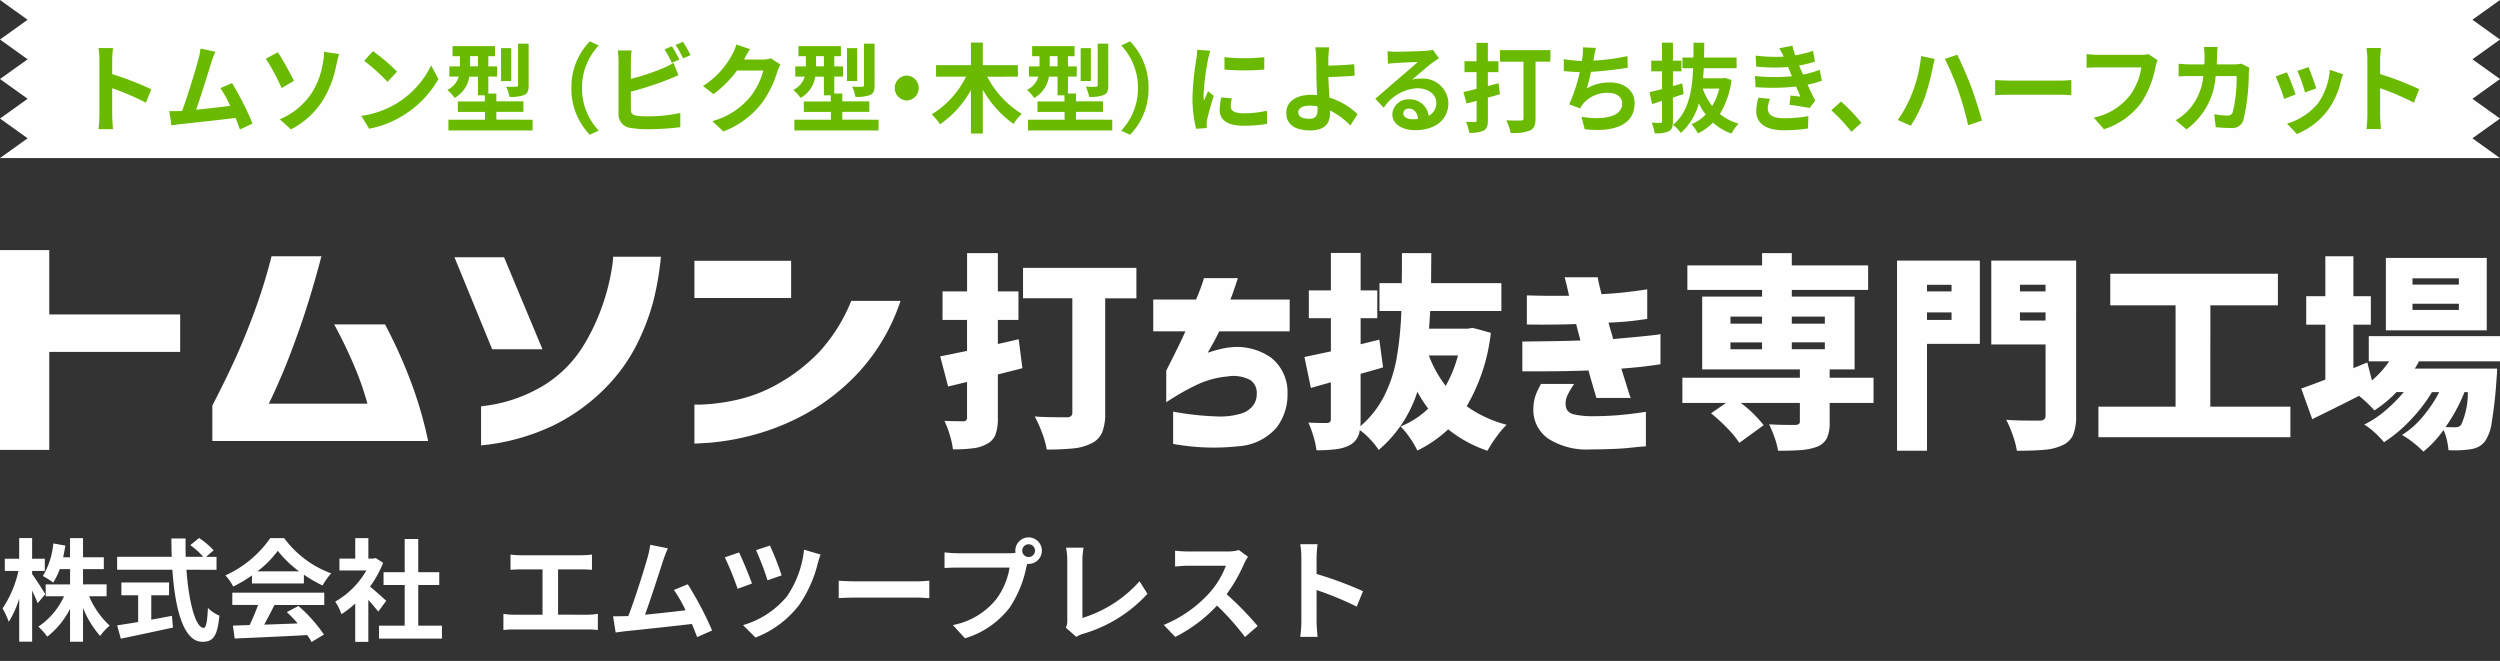 <svg xmlns="http://www.w3.org/2000/svg" xmlns:xlink="http://www.w3.org/1999/xlink" width="174" height="46" viewBox="0 0 174 46">
  <rect x="0" y="0" width="174" height="46" fill="#333333" stroke="none"/>
  <defs>
    <clipPath id="clip-path">
      <rect id="長方形_17495" data-name="長方形 17495" width="174" height="46" transform="translate(0 18)" fill="#fff" stroke="#707070" stroke-width="1"/>
    </clipPath>
    <clipPath id="clip-path-2">
      <rect id="長方形_17494" data-name="長方形 17494" width="174" height="15" transform="translate(0 -0.394)" fill="#fffefe"/>
    </clipPath>
  </defs>
  <g id="マスクグループ_91093" data-name="マスクグループ 91093" transform="translate(0 -18)" clip-path="url(#clip-path)">
    <g id="グループ_92492" data-name="グループ 92492" transform="translate(0 18)">
      <g id="グループ_92488" data-name="グループ 92488">
        <path id="前面オブジェクトで型抜き_25" data-name="前面オブジェクトで型抜き 25" d="M174,11H0L1.921,9.625,0,8.251,1.921,6.875,0,5.5,1.921,4.127,0,2.75,1.921,1.376,0,0H174V11h0V8.251l-1.921,1.374L173.994,11Zm0-11h0l-1.921,1.374L174,2.752l-1.92,1.375L174,5.5l-1.92,1.377L174,8.251V0Z" fill="#fffefe"/>
        <path id="パス_65610" data-name="パス 65610" d="M-168.909-8.71a20.731,20.731,0,0,0-2.719-1.049v-1a7.652,7.652,0,0,1,.059-.819h-1.015a4.905,4.905,0,0,1,.065.819v3.885a7.526,7.526,0,0,1-.065.941h1.015c-.026-.271-.059-.745-.059-.941V-8.784a18.388,18.388,0,0,1,2.349,1.009Zm7.052,2.389a21.127,21.127,0,0,0-1.425-2.816l-.813.345a8.268,8.268,0,0,1,.683,1.239c-.657.081-1.581.19-2.375.271.325-.907.852-2.626,1.06-3.29a7.886,7.886,0,0,1,.28-.751l-1.034-.217a5.2,5.2,0,0,1-.156.778c-.189.7-.748,2.559-1.126,3.561l-.176.007c-.215.007-.494.007-.716.007l.15.988c.208-.027.449-.061.612-.081.82-.088,2.791-.3,3.852-.433.117.291.221.569.306.8Zm1.893-.3.774.7A5.587,5.587,0,0,0-156.932-8a7.285,7.285,0,0,0,.9-2.376c.046-.2.117-.528.2-.785l-1.054-.156a3.932,3.932,0,0,1-.085.819,5.412,5.412,0,0,1-.768,2.044A4.971,4.971,0,0,1-159.963-6.618Zm-.969-4.217a15.483,15.483,0,0,1,1.1,2.044l.859-.508c-.241-.474-.8-1.509-1.126-1.983Zm7.456-.528-.612.677a13.7,13.7,0,0,1,1.626,1.462l.664-.711A13.789,13.789,0,0,0-153.477-11.363Zm-.813,4.508.547.894a6.883,6.883,0,0,0,2.414-.954,7.068,7.068,0,0,0,2.407-2.5l-.507-.954A6.328,6.328,0,0,1-151.8-7.742,6.535,6.535,0,0,1-154.29-6.855Zm11.646-5.023h-.735V-9c0,.088-.033.108-.124.115s-.41.007-.7-.007a3.111,3.111,0,0,1,.228.711,2.583,2.583,0,0,0,1.021-.129c.247-.115.312-.3.312-.677Zm-1.21.311h-.709v2.288h.709Zm-2.863,1.266v-.711h.546v.711Zm1.828,3.709v-.542h1.88v-.731h-1.88v-.542h-.56V-9.59h.612V-10.3h-.612v-.711h.462v-.7h-2.954v.7h.514v.711h-.735v.711h.657a1.479,1.479,0,0,1-.794.921,3.411,3.411,0,0,1,.507.562,2.065,2.065,0,0,0,1.021-1.482h.6v1.3h.481v.426h-1.88v.731h1.887v.542h-2.544v.745h5.862v-.745Zm6.506,1.049.618-.284a4.292,4.292,0,0,1-1.165-2.965,4.292,4.292,0,0,1,1.165-2.965l-.618-.284a4.55,4.55,0,0,0-1.282,3.249A4.55,4.55,0,0,0-138.383-5.542Zm6.233-5.232c-.124-.25-.358-.677-.52-.927l-.514.223a7.584,7.584,0,0,1,.507.934Zm-3.377,2.234a21.824,21.824,0,0,0,2.55-.826c.215-.081.507-.21.761-.318l-.351-.86a4.142,4.142,0,0,1-.709.366,15.955,15.955,0,0,1-2.251.751v-1.279a5.367,5.367,0,0,1,.052-.7h-.963a5.921,5.921,0,0,1,.052.7v3.689a.953.953,0,0,0,.891,1.009,6.869,6.869,0,0,0,1.093.081,17.779,17.779,0,0,0,2.316-.142v-.988a10.609,10.609,0,0,1-2.264.237,5.851,5.851,0,0,1-.755-.041c-.293-.061-.423-.135-.423-.426Zm3.11-3.249a7.246,7.246,0,0,1,.527.934l.514-.23a8.509,8.509,0,0,0-.527-.921Zm6.636.934a2.011,2.011,0,0,1-.566.081h-1.308l.02-.034c.078-.149.241-.454.4-.69l-.95-.325a3.327,3.327,0,0,1-.293.711,5.87,5.87,0,0,1-2.03,2.18l.729.562a7.556,7.556,0,0,0,1.639-1.638h1.828a4.885,4.885,0,0,1-.924,1.848,5.164,5.164,0,0,1-2.622,1.672l.768.718a6.139,6.139,0,0,0,2.628-1.909,7.171,7.171,0,0,0,1.132-2.261,2.765,2.765,0,0,1,.215-.487Zm7.215-1.022h-.735V-9c0,.088-.033.108-.124.115s-.41.007-.7-.007a3.111,3.111,0,0,1,.228.711,2.583,2.583,0,0,0,1.021-.129c.247-.115.312-.3.312-.677Zm-1.21.311h-.709v2.288h.709Zm-2.863,1.266v-.711h.547v.711Zm1.828,3.709v-.542h1.88v-.731h-1.88v-.542h-.56V-9.59h.612V-10.3h-.612v-.711h.462v-.7h-2.954v.7h.514v.711h-.735v.711h.657a1.479,1.479,0,0,1-.794.921,3.411,3.411,0,0,1,.507.562,2.065,2.065,0,0,0,1.021-1.482h.6v1.3h.481v.426h-1.88v.731h1.887v.542h-2.544v.745h5.862v-.745Zm3.65-2.2a.856.856,0,0,0,.833.866.856.856,0,0,0,.833-.866.856.856,0,0,0-.833-.866A.856.856,0,0,0-117.161-8.791Zm8.568-.792v-.8h-2.44v-1.57h-.826v1.57h-2.427v.8h2.088a6.407,6.407,0,0,1-2.388,2.626,4.115,4.115,0,0,1,.579.69,7.044,7.044,0,0,0,2.147-2.383V-5.63h.826V-8.683a7.4,7.4,0,0,0,2.14,2.389,3.13,3.13,0,0,1,.579-.7,6.6,6.6,0,0,1-2.407-2.586Zm6.291-2.295h-.735V-9c0,.088-.033.108-.124.115s-.41.007-.7-.007a3.111,3.111,0,0,1,.228.711,2.583,2.583,0,0,0,1.021-.129c.247-.115.312-.3.312-.677Zm-1.21.311h-.709v2.288h.709Zm-2.863,1.266v-.711h.546v.711Zm1.828,3.709v-.542h1.88v-.731h-1.88v-.542h-.56V-9.59h.612V-10.3h-.612v-.711h.462v-.7H-107.6v.7h.514v.711h-.735v.711h.657a1.479,1.479,0,0,1-.794.921,3.411,3.411,0,0,1,.507.562,2.065,2.065,0,0,0,1.021-1.482h.6v1.3h.481v.426h-1.88v.731h1.887v.542h-2.544v.745h5.862v-.745Zm3.767-5.449-.618.284a4.292,4.292,0,0,1,1.165,2.965A4.292,4.292,0,0,1-101.4-5.826l.618.284A4.55,4.55,0,0,0-99.5-8.791,4.55,4.55,0,0,0-100.779-12.04Zm6.565,1.1.006.866a17.141,17.141,0,0,0,2.765,0v-.866A12.638,12.638,0,0,1-94.214-10.943Zm-.221,2.8a4.288,4.288,0,0,0-.111.873c0,.684.527,1.1,1.639,1.1a8.616,8.616,0,0,0,1.666-.135l-.02-.907a7.148,7.148,0,0,1-1.613.176c-.651,0-.9-.176-.9-.474a2.289,2.289,0,0,1,.078-.562Zm-1.672-3.317a5.2,5.2,0,0,1-.065.657,19.313,19.313,0,0,0-.267,2.653,8.885,8.885,0,0,0,.254,2.193l.742-.054c-.007-.095-.007-.2-.013-.278a2.046,2.046,0,0,1,.039-.311,16.664,16.664,0,0,1,.462-1.645l-.4-.325c-.091.217-.2.44-.286.677a3.364,3.364,0,0,1-.026-.433,17.207,17.207,0,0,1,.312-2.457,5.815,5.815,0,0,1,.156-.6Zm8.373,4.17c0,.44-.15.636-.566.636-.449,0-.774-.122-.774-.454,0-.284.3-.46.8-.46a3.4,3.4,0,0,1,.533.047C-87.734-7.437-87.734-7.356-87.734-7.295Zm2.785.311a5.05,5.05,0,0,0-1.958-1.151c-.033-.494-.059-1.022-.072-1.428.52-.014,1.288-.041,1.828-.095l-.033-.8c-.533.061-1.288.088-1.8.1v-.487c.013-.264.033-.589.059-.785h-.969a4.419,4.419,0,0,1,.065.785c.007.284.013.684.013,1.09,0,.352.026.927.046,1.449a3.555,3.555,0,0,0-.384-.02c-1.184,0-1.757.555-1.757,1.252,0,.914.755,1.225,1.672,1.225,1.08,0,1.373-.569,1.373-1.158,0-.068,0-.142-.007-.23a4.984,4.984,0,0,1,1.425,1.049Zm3.832.359c-.377,0-.651-.169-.651-.42a.355.355,0,0,1,.4-.318c.351,0,.592.284.631.718A3.266,3.266,0,0,1-81.118-6.625Zm1.418-4.833a2.994,2.994,0,0,1-.494.068c-.364.034-1.744.068-2.082.068a5.66,5.66,0,0,1-.586-.034l.026.873a4.092,4.092,0,0,1,.527-.054c.338-.027,1.223-.068,1.555-.074-.319.291-.989.853-1.347,1.164-.384.325-1.158,1.009-1.613,1.394l.586.63a2.99,2.99,0,0,1,2.323-1.361c.748,0,1.334.406,1.334,1.009A.983.983,0,0,1-80-6.862a1.312,1.312,0,0,0-1.373-1.144A1.1,1.1,0,0,0-82.53-6.963c0,.67.677,1.1,1.574,1.1,1.555,0,2.329-.839,2.329-1.9a1.772,1.772,0,0,0-1.926-1.685,2.087,2.087,0,0,0-.605.074c.4-.338,1.08-.934,1.425-1.185q.215-.152.449-.3Zm4.561,2.322-.742.2v-.968h.735v-.758h-.735v-1.279h-.787v1.279h-.839v.758h.839v1.164c-.332.088-.651.162-.911.217l.215.8.7-.183v1.34c0,.1-.033.135-.124.135s-.358,0-.618-.014a2.879,2.879,0,0,1,.228.758,2.065,2.065,0,0,0,1-.149c.221-.122.3-.325.3-.724v-1.57c.28-.074.56-.156.839-.237Zm3.617-2.3h-3.52v.806H-73.4V-6.7c0,.129-.052.169-.182.169s-.618.007-1.021-.02a3.138,3.138,0,0,1,.306.88,3.193,3.193,0,0,0,1.334-.162c.3-.142.4-.379.4-.853v-3.946h1.034Zm5.361.413a14.93,14.93,0,0,1-2.381.318l.039-.2c.046-.223.078-.447.15-.684l-.911-.041a4.263,4.263,0,0,1-.033.677c-.007.081-.026.169-.039.271a8.768,8.768,0,0,1-1.262-.129v.833c.325.034.7.061,1.113.068a11.136,11.136,0,0,1-.735,2.247l.761.284a1.978,1.978,0,0,1,.182-.291,2.173,2.173,0,0,1,1.783-.792c.625,0,.963.338.963.738,0,.988-1.425,1.164-2.837.927l.228.866c2.082.23,3.474-.311,3.474-1.821,0-.853-.69-1.435-1.731-1.435a3.037,3.037,0,0,0-1.6.42c.1-.325.208-.751.293-1.158.865-.047,1.887-.176,2.557-.284ZM-63-8.134l.748-.244-.1-.738L-63-8.933V-9.955h.592V-10.7H-63v-1.252h-.761V-10.7h-.748v.745h.748v1.232c-.325.088-.625.162-.872.217l.182.826.69-.217V-6.5c0,.095-.033.122-.117.129s-.351,0-.6-.014a3.6,3.6,0,0,1,.208.738,2.12,2.12,0,0,0,.989-.142c.215-.122.28-.318.28-.718Zm3.227-.623a4.455,4.455,0,0,1-.494,1.212,4.145,4.145,0,0,1-.657-1.212Zm.384-.745-.13.027H-60.9c.02-.23.033-.46.046-.7h2.284v-.745h-2.264c.007-.338.013-.684.013-1.029h-.748c0,.345,0,.69-.007,1.029h-.761v.745h.742c-.065,1.6-.319,3.046-1.405,3.946a2.2,2.2,0,0,1,.547.562A4.173,4.173,0,0,0-61.2-7.735a4.882,4.882,0,0,0,.481.785,2.912,2.912,0,0,1-.989.67,2.925,2.925,0,0,1,.442.643,3.838,3.838,0,0,0,1.054-.751,3.865,3.865,0,0,0,1.288.765,3.053,3.053,0,0,1,.494-.69,3.653,3.653,0,0,1-1.3-.677,5.963,5.963,0,0,0,.807-2.369Zm2.342,1.381a3.607,3.607,0,0,0-.156.914c0,.927.742,1.354,1.945,1.354A10.976,10.976,0,0,0-53.6-5.982l.026-.86a9.019,9.019,0,0,1-1.7.149c-.839,0-1.126-.284-1.126-.7a2.051,2.051,0,0,1,.156-.65Zm4.255-1.943a6.689,6.689,0,0,1-1.152.332l-.15-.338-.124-.291a8.994,8.994,0,0,0,1.106-.271l-.137-.751a7.555,7.555,0,0,1-1.236.311,5.9,5.9,0,0,1-.2-.67l-.917.183a6.1,6.1,0,0,1,.312.575v.007a11.662,11.662,0,0,1-1.952-.074l.039.765a12.28,12.28,0,0,0,2.219.027l.156.379.111.264a12.571,12.571,0,0,1-2.57-.014l.033.772a15.56,15.56,0,0,0,2.83-.041l.293.7c-.176-.02-.429-.041-.683-.074l-.072.643c.429.054,1.047.156,1.405.223l.384-.508c-.189-.366-.371-.758-.533-1.117a7.264,7.264,0,0,0,1-.271Zm2.908,3.689A12.457,12.457,0,0,0-51.3-7.857l-.677.609a12.489,12.489,0,0,1,1.4,1.5Zm3.539-2.078a8.484,8.484,0,0,1-1.008,1.882l.911.4a9.778,9.778,0,0,0,.956-1.936,15.954,15.954,0,0,0,.553-2.037c.026-.149.1-.481.156-.67l-.95-.21A9.941,9.941,0,0,1-46.343-8.452Zm3.214-.142a21.987,21.987,0,0,1,.677,2.389l.963-.325c-.182-.67-.527-1.746-.755-2.362-.247-.65-.7-1.692-.963-2.22l-.865.291A19.885,19.885,0,0,1-43.129-8.595Zm2.557.3c.241-.02.677-.034,1.047-.034h3.494c.273,0,.605.027.761.034V-9.353c-.169.014-.462.041-.761.041h-3.494c-.338,0-.813-.02-1.047-.041Zm10.663-2.863a2.1,2.1,0,0,1-.514.054h-3.006c-.215,0-.586-.034-.781-.054v.954c.169-.014.481-.027.774-.027H-30.4a4.381,4.381,0,0,1-.761,1.909,4.27,4.27,0,0,1-2.55,1.584l.709.812a5.209,5.209,0,0,0,2.615-1.868,7.117,7.117,0,0,0,.976-2.464,2.839,2.839,0,0,1,.143-.474Zm6.473.67a3.057,3.057,0,0,1-.494.047h-1.223c.013-.2.02-.4.026-.609.007-.162.02-.447.039-.6h-.956a5.209,5.209,0,0,1,.046.623c0,.2-.007.4-.013.589h-.93c-.247,0-.586-.02-.859-.047V-9.6c.28-.027.638-.027.859-.027h.859a4.051,4.051,0,0,1-1.073,2.41,3.746,3.746,0,0,1-.852.663l.755.636a4.958,4.958,0,0,0,2.023-3.709h1.464a9.62,9.62,0,0,1-.273,2.511.346.346,0,0,1-.371.237,5.183,5.183,0,0,1-.911-.095l.1.907c.319.027.709.054,1.08.054a.8.8,0,0,0,.839-.521,14.465,14.465,0,0,0,.384-3.31,3.039,3.039,0,0,1,.046-.359Zm4.678.237-.774.264a11.574,11.574,0,0,1,.527,1.5l.781-.284C-18.316-9.075-18.635-9.955-18.758-10.246Zm1.483.19A4.675,4.675,0,0,1-18.1-7.735a4.358,4.358,0,0,1-2.16,1.415l.683.724A5.1,5.1,0,0,0-17.4-7.275a5.562,5.562,0,0,0,.885-1.983c.039-.135.078-.278.156-.494Zm-2.993.169-.781.291a14.006,14.006,0,0,1,.592,1.564l.794-.311C-19.793-8.723-20.1-9.542-20.267-9.887Zm9.212,1.178a20.733,20.733,0,0,0-2.719-1.049v-1a7.653,7.653,0,0,1,.059-.819h-1.015a4.908,4.908,0,0,1,.065.819v3.885a7.531,7.531,0,0,1-.065.941h1.015c-.026-.271-.059-.745-.059-.941V-8.784a18.389,18.389,0,0,1,2.349,1.009Z" transform="translate(179.436 14.922)" fill="#69ba00"/>
      </g>
      <path id="パス_65611" data-name="パス 65611" d="M3.339-9.687c-.124-.224-.689-1.114-.913-1.4v-.224h.882v-.851H2.426V-13.6h-.9v1.439H.523v.851h.952A7.708,7.708,0,0,1,.368-8.7,5.6,5.6,0,0,1,.8-7.769a6.751,6.751,0,0,0,.727-1.617v3h.9V-9.942c.155.325.3.658.387.874Zm4.27.139v-.828H5.969v-1.06H7.416v-.828H5.969v-1.331H5.064v1.331h-.48c.062-.263.108-.534.155-.812L3.9-13.223a5.33,5.33,0,0,1-.727,2.267,4.753,4.753,0,0,1,.719.456,4.587,4.587,0,0,0,.456-.936h.719v1.06H3.37v.828H4.646A5.019,5.019,0,0,1,2.859-7.436a4.436,4.436,0,0,1,.619.7A5.721,5.721,0,0,0,5.064-8.674v2.29h.905V-8.743A6.586,6.586,0,0,0,7.16-6.786a3.909,3.909,0,0,1,.665-.719A5.855,5.855,0,0,1,6.394-9.548Zm3.11-.07h1.238v-.89H8.638v.89H9.806v1.864c-.557.093-1.068.17-1.462.232l.255.928c1-.209,2.359-.5,3.628-.774l-.07-.82c-.472.093-.967.186-1.439.271Zm4.541-1.772v-.9h-.727l.526-.456a5.778,5.778,0,0,0-1.013-.859l-.611.5a5.476,5.476,0,0,1,.905.812H13.117c-.015-.418-.015-.851-.008-1.276h-.99c0,.425.008.859.023,1.276h-3.8v.9h3.845c.186,2.723.766,5.013,2.089,5.013.735,0,1.044-.356,1.184-1.818a2.461,2.461,0,0,1-.8-.542c-.039.982-.132,1.392-.294,1.392-.565,0-1.037-1.787-1.2-4.046Zm2.847.108a7.03,7.03,0,0,0,1.416-1.431,7.529,7.529,0,0,0,1.485,1.431Zm-.379.843H21.34v-.611a9.348,9.348,0,0,0,1.3.75,4.768,4.768,0,0,1,.6-.843,7.077,7.077,0,0,1-3.272-2.452H19A7.631,7.631,0,0,1,15.879-11a3.594,3.594,0,0,1,.542.774A8.933,8.933,0,0,0,17.728-11ZM16.358-8.944h1.795a14.856,14.856,0,0,1-.588,1.4L16.4-7.506l.124.9c1.315-.062,3.226-.139,5.044-.24a4.1,4.1,0,0,1,.309.48l.859-.518a10.4,10.4,0,0,0-1.772-1.988l-.812.425a9.22,9.22,0,0,1,.758.789c-.789.031-1.586.062-2.329.085.232-.433.487-.913.712-1.369h3.466V-9.8h-6.4Zm10.714-.286c-.162-.155-.758-.689-1.129-.99a7.509,7.509,0,0,0,.913-1.656l-.518-.333-.162.039h-.348v-1.423h-.913v1.423h-1.1v.828h1.872a5.819,5.819,0,0,1-2.166,2.166,3.687,3.687,0,0,1,.433.874,6.4,6.4,0,0,0,.959-.743v2.669h.913V-9.293c.263.286.526.6.689.812ZM29.3-7.5v-2.831h1.462v-.89H29.3v-2.313h-.944v2.313h-1.47v.89h1.47V-7.5H26.57v.9h4.379v-.9Zm9.732-.766V-11.42h1.632c.224,0,.5.015.727.031v-1.06c-.224.023-.5.046-.727.046H36.457a5.679,5.679,0,0,1-.735-.046v1.06c.193-.015.526-.031.735-.031H37.95v3.156H35.985a4.178,4.178,0,0,1-.758-.062V-7.2a6.465,6.465,0,0,1,.758-.039h5.1A6,6,0,0,1,41.8-7.2V-8.326a4.533,4.533,0,0,1-.719.062Zm10.722,1.1a23.793,23.793,0,0,0-1.694-3.218l-.967.395a9.351,9.351,0,0,1,.812,1.416c-.781.093-1.88.217-2.824.309.387-1.037,1.013-3,1.261-3.76a8.8,8.8,0,0,1,.333-.859l-1.23-.248a5.739,5.739,0,0,1-.186.89c-.224.8-.89,2.924-1.338,4.069l-.209.008c-.255.008-.588.008-.851.008l.178,1.129c.248-.031.534-.07.727-.093.975-.1,3.319-.348,4.58-.5.139.333.263.65.364.913Zm4.023-5.91-.967.317a19.794,19.794,0,0,1,.8,2.1L54.59-11A18.7,18.7,0,0,0,53.778-13.076Zm2.375.286A7.055,7.055,0,0,1,54.961-9.54a6.206,6.206,0,0,1-3.056,2l.866.866a7.005,7.005,0,0,0,3.04-2.267,8.837,8.837,0,0,0,1.3-2.909,5.41,5.41,0,0,1,.193-.6Zm-4.526.193-.99.34a19.294,19.294,0,0,1,.89,2.189l1-.364C52.347-10.956,51.867-12.109,51.627-12.6Zm6.939,3.18c.286-.023.8-.039,1.246-.039h4.154c.325,0,.719.031.905.039v-1.215c-.2.015-.549.046-.905.046H59.812c-.4,0-.967-.023-1.246-.046Zm13.221-2.862a.447.447,0,0,1-.449-.441.449.449,0,0,1,.449-.449.447.447,0,0,1,.441.449A.446.446,0,0,1,71.787-12.279Zm-4.936-.263a8.614,8.614,0,0,1-.921-.062v1.091c.2-.015.565-.031.921-.031h3.605a4.968,4.968,0,0,1-.913,2.182,5.084,5.084,0,0,1-3.033,1.818l.843.921a6.122,6.122,0,0,0,3.11-2.135,7.809,7.809,0,0,0,1.16-2.816l.062-.232a.441.441,0,0,0,.1.008.928.928,0,0,0,.921-.921.929.929,0,0,0-.921-.928.931.931,0,0,0-.928.928.858.858,0,0,0,.015.147,3.425,3.425,0,0,1-.441.031ZM75.1-6.724a2.183,2.183,0,0,1,.464-.209,9.734,9.734,0,0,0,4.487-2.785l-.549-.874a8.781,8.781,0,0,1-3.976,2.553v-4.015a5.48,5.48,0,0,1,.077-.874H74.387a4.78,4.78,0,0,1,.085.874v4.193a1.01,1.01,0,0,1-.1.5Zm11.318-6.042a2.793,2.793,0,0,1-.8.1H82.889a8.643,8.643,0,0,1-.913-.054v1.1c.162-.008.588-.054.913-.054h2.623a5.994,5.994,0,0,1-1.153,1.9,8.765,8.765,0,0,1-3.172,2.22l.8.835A10.19,10.19,0,0,0,84.892-8.9a17.642,17.642,0,0,1,1.949,2.189l.882-.766a21.747,21.747,0,0,0-2.158-2.213,11.373,11.373,0,0,0,1.215-2.127,3.656,3.656,0,0,1,.271-.48ZM95.057-9.9a25.266,25.266,0,0,0-3.234-1.2v-1.137a8.411,8.411,0,0,1,.07-.936H90.687a5.4,5.4,0,0,1,.077.936v4.44a8.276,8.276,0,0,1-.077,1.075h1.207c-.031-.309-.07-.851-.07-1.075V-9.981a22.345,22.345,0,0,1,2.793,1.153Z" transform="translate(-0.19 51.048)" fill="#fffefe"/>
      <g id="グループ_92491" data-name="グループ 92491" transform="translate(0 17.394)">
        <path id="パス_65612" data-name="パス 65612" d="M0,0V13.907H3.428V7.087H12.54V4.48H3.428V0Z" transform="translate(0 0.012)" fill="#fffefe"/>
        <g id="グループ_92490" data-name="グループ 92490" transform="translate(0 0)">
          <g id="グループ_92489" data-name="グループ 92489" clip-path="url(#clip-path-2)">
            <path id="パス_65613" data-name="パス 65613" d="M23.228.558H26.7q-.734,2.788-1.5,4.97t-1.371,3.56q-.6,1.378-.8,1.727H29.9a20.275,20.275,0,0,0-.885-2.548A32.439,32.439,0,0,0,27.587,5.3h3.539a33.715,33.715,0,0,1,1.822,4.049,27.322,27.322,0,0,1,1.176,4.066H19.107V10.947q.885-1.709,1.554-3.17t1.359-3.32a37.878,37.878,0,0,0,1.208-3.9" transform="translate(-4.328 -0.115)" fill="#fffefe"/>
            <path id="パス_65614" data-name="パス 65614" d="M44.345.634l2.675,6.407h-3.5L40.893.634Zm-1.6,13.1V11.007a10.431,10.431,0,0,0,4.412-1.484,8.465,8.465,0,0,0,2.655-2.64,14.357,14.357,0,0,0,1.392-2.929,14.65,14.65,0,0,0,.614-2.373A7.436,7.436,0,0,0,51.94.6h3.323a20.589,20.589,0,0,1-.529,3.1A16,16,0,0,1,53.6,6.675a11.962,11.962,0,0,1-2.222,3.078A13.388,13.388,0,0,1,47.84,12.31a14.944,14.944,0,0,1-5.092,1.419" transform="translate(-9.263 -0.124)" fill="#fffefe"/>
            <path id="パス_65615" data-name="パス 65615" d="M62.484.966h6.732V3.555H62.484ZM73.4,3.754h3.43A13.749,13.749,0,0,1,73.941,8.7a14.827,14.827,0,0,1-3.765,2.946,16.281,16.281,0,0,1-3.7,1.469,17.292,17.292,0,0,1-2.859.506c-.741.05-1.119.069-1.133.059V10.973a8.5,8.5,0,0,0,.884-.025,13.588,13.588,0,0,0,2.212-.34,10.318,10.318,0,0,0,2.837-1.146,12.254,12.254,0,0,0,2.751-2.149A11.737,11.737,0,0,0,73.4,3.754" transform="translate(-14.153 -0.207)" fill="#fffefe"/>
            <path id="パス_65616" data-name="パス 65616" d="M90.324,8.283l-1.709.434v3a3.423,3.423,0,0,1-.159,1.172,1.227,1.227,0,0,1-.579.652,2.57,2.57,0,0,1-.948.311,10.518,10.518,0,0,1-1.44.08,5.628,5.628,0,0,0-.217-.985,6.822,6.822,0,0,0-.377-1c.337.019.773.029,1.3.029a.286.286,0,0,0,.217-.065.311.311,0,0,0,.058-.21V9.238l-1.317.319-.551-2.1,1.868-.377V4.923H84.765V2.94h1.708V.277h2.143V2.94h1.433V4.923H88.616V6.6l1.448-.333Zm7.933-4.864H96.086v7.976a3.5,3.5,0,0,1-.217,1.369,1.494,1.494,0,0,1-.767.76,3.481,3.481,0,0,1-1.216.34,17.387,17.387,0,0,1-1.868.08,6,6,0,0,0-.325-1.157,8.215,8.215,0,0,0-.514-1.144q.651.057,2.215.058a.486.486,0,0,0,.311-.08.335.335,0,0,0,.094-.268V3.418H90.367V1.3h7.89Z" transform="translate(-19.164 -0.051)" fill="#fffefe"/>
            <path id="パス_65617" data-name="パス 65617" d="M106.015,6.228h-2.244V4.013h2.983q.289-.695.419-1.086t.131-.405h2.359l-.253.76q-.123.369-.268.731h4.126V6.228H108.36q-.188.434-.8,1.491.376-.131.774-.231a5.865,5.865,0,0,1,.774-.145,4.133,4.133,0,0,1,2.874.724,3.053,3.053,0,0,1,1.135,2.49,3.749,3.749,0,0,1-.774,2.382,3.839,3.839,0,0,1-2.671,1.289,15.8,15.8,0,0,1-4.516-.166V11.815a19.808,19.808,0,0,0,3.011.333,5.053,5.053,0,0,0,1.759-.21,1.659,1.659,0,0,0,.825-.587,1.356,1.356,0,0,0,.224-.81,1.042,1.042,0,0,0-.456-.927,2.5,2.5,0,0,0-1.586-.246,6.365,6.365,0,0,0-2.034.536,16.658,16.658,0,0,0-2.222,1.26v-2.2q1.057-2.086,1.332-2.737" transform="translate(-23.506 -0.56)" fill="#fffefe"/>
            <path id="パス_65618" data-name="パス 65618" d="M130.35,5.817a12.913,12.913,0,0,1-1.68,5.11,8.382,8.382,0,0,0,2.78,1.289,6.206,6.206,0,0,0-.709.839,8.21,8.21,0,0,0-.623.97,8.84,8.84,0,0,1-2.737-1.491,8.775,8.775,0,0,1-2.143,1.477,6.184,6.184,0,0,0-.535-.9,5.086,5.086,0,0,0-.637-.775,5.993,5.993,0,0,0,1.925-1.245,8.687,8.687,0,0,1-.753-1.173,8.836,8.836,0,0,1-2.693,4.054,4.84,4.84,0,0,0-.586-.738,5.194,5.194,0,0,0-.732-.652,1.332,1.332,0,0,1-.651,1.028,2.722,2.722,0,0,1-.934.3,10.189,10.189,0,0,1-1.426.08,5.732,5.732,0,0,0-.21-.956,7.148,7.148,0,0,0-.355-.969q.506.028,1.289.029a.356.356,0,0,0,.217-.073.284.284,0,0,0,.058-.2V9.262l-1.391.391L117.378,7.5l1.159-.246.681-.145V4.8h-1.535V2.864h1.535V.258h2.07V2.864h1.158V4.8h-1.158V6.613l1.3-.319.261,1.925q-.391.131-1.563.449V11.81c0,.242-.005.411-.015.507a6.825,6.825,0,0,0,1.665-2.121,9.53,9.53,0,0,0,.861-2.628,24.138,24.138,0,0,0,.326-3.271H122.6V2.357h1.549q.015-.681.015-2.085h2.042l-.015,2.085h4.893V4.3h-4.951l-.029.405q-.03.55-.058.825h2.693l.347-.058Zm-4.314,1.578a8.077,8.077,0,0,0,1.173,2.114,8.9,8.9,0,0,0,.854-2.114Z" transform="translate(-26.588 -0.047)" fill="#fffefe"/>
            <path id="パス_65619" data-name="パス 65619" d="M137.3,5.734V3.707c.588.019,1.093.029,1.512.029h1.426q-.131-.608-.217-.941c-.057-.222-.087-.338-.087-.347h2.3c.029.193.067.386.115.579s.1.391.145.594q.882-.044,1.585-.123t1.144-.145c.294-.043.446-.065.456-.065V5.343a21.292,21.292,0,0,1-2.693.261q.072.29.159.572t.159.572q.812-.072,1.579-.145t1.245-.13A2.978,2.978,0,0,0,146.6,6.4V8.5q-.753.116-1.354.181t-1.368.123q.29.941.464,1.491a4.5,4.5,0,0,0,.188.55h-2.389q-.131-.449-.275-.934t-.275-.977q-.8.028-1.564.043c-.512.009-1,.015-1.463.015h-1.578V6.921q1.289-.015,2.179-.029t1.861-.044q-.073-.3-.152-.586t-.138-.557q-.941.029-1.686.036t-1.245,0l-.514-.008m1,4.14h2.3a5.794,5.794,0,0,0-.456.774,1.3,1.3,0,0,0-.138.615.8.8,0,0,0,.116.442.781.781,0,0,0,.463.283,5.6,5.6,0,0,0,1.216.13q1.014,0,1.868-.072t1.925-.232v2.4q-.29.014-1.18.109t-2.7.108a4.94,4.94,0,0,1-2.939-.767,2.437,2.437,0,0,1-1.014-2.071,3.015,3.015,0,0,1,.145-.89,4.631,4.631,0,0,1,.391-.832" transform="translate(-31.031 -0.543)" fill="#fffefe"/>
            <path id="パス_65620" data-name="パス 65620" d="M164.69,10.7h-3.054V12.06a2.5,2.5,0,0,1-.2,1.108,1.279,1.279,0,0,1-.688.586,4,4,0,0,1-1.071.224q-.608.051-1.636.051a4.909,4.909,0,0,0-.239-.919,8.012,8.012,0,0,0-.383-.92q.651.044,1.824.044a.528.528,0,0,0,.246-.066.206.206,0,0,0,.073-.181V10.7h-4.112a8.444,8.444,0,0,1,1.592,1.549l-1.693,1.231a6.422,6.422,0,0,0-.818-1,12.285,12.285,0,0,0-1.151-1.057l1.043-.724h-3.04V8.948h8.18V8.368h-6.8V3.3h4.169V2.838h-5.2V1.13h5.2V.276H159V1.13h5.313V2.838H159V3.3h4.372V8.368h-1.737v.579h3.054Zm-9.96-5.516h2.2V4.691h-2.2Zm0,1.781h2.2V6.486h-2.2ZM161.3,4.691H159v.492h2.3Zm0,1.794H159v.478h2.3Z" transform="translate(-34.291 -0.051)" fill="#fffefe"/>
            <path id="パス_65621" data-name="パス 65621" d="M176.463.949V6.74h-3.677v7.441H170.7V.949Zm-1.969,1.68h-1.709v.463h1.709Zm-1.709,2.447h1.709V4.554h-1.709Zm10.38,6.645a3.417,3.417,0,0,1-.21,1.353,1.428,1.428,0,0,1-.731.717,3.489,3.489,0,0,1-1.216.318q-.724.073-1.969.073a5.683,5.683,0,0,0-.283-1.078,7.786,7.786,0,0,0-.456-1.079q.623.058,1.868.058h.449a.479.479,0,0,0,.326-.087.4.4,0,0,0,.094-.3V6.783h-3.778V.949h5.907Zm-2.129-9.092h-1.781v.463h1.781Zm-1.781,2.49h1.781V4.554h-1.781Z" transform="translate(-38.666 -0.203)" fill="#fffefe"/>
            <path id="パス_65622" data-name="パス 65622" d="M196.608,11.38h5.573v2.128H188.819V11.38h5.371V4.329h-4.546V2.13h11.668v2.2h-4.7Z" transform="translate(-42.77 -0.471)" fill="#fffefe"/>
            <path id="パス_65623" data-name="パス 65623" d="M215.262,7.868a4.055,4.055,0,0,1-.289.507h5.733q-.015.477-.043.7a29.62,29.62,0,0,1-.333,3.033,3.035,3.035,0,0,1-.478,1.338,1.436,1.436,0,0,1-.47.384,1.9,1.9,0,0,1-.572.166,8.055,8.055,0,0,1-1.491.058,5.106,5.106,0,0,0-.116-.724,3.38,3.38,0,0,0-.231-.681,7.435,7.435,0,0,1-1.4,1.506,6.5,6.5,0,0,0-.688-.616,6.177,6.177,0,0,0-.8-.543,6.069,6.069,0,0,0,1.426-1.252,9.311,9.311,0,0,0,1.165-1.73h-.507a10.936,10.936,0,0,1-1.505,1.954A9.882,9.882,0,0,1,212.83,13.5a6.647,6.647,0,0,0-.637-.665,4.518,4.518,0,0,0-.739-.565,6.918,6.918,0,0,0,1.441-.949,10.424,10.424,0,0,0,1.31-1.31H213.7a8.575,8.575,0,0,1-1.535,1.274,9.573,9.573,0,0,0-1.071-1.014q-1.477.754-3.258,1.622l-.767-2.129q.622-.216,1.678-.622V5.32h-1.331V3.337h1.331V.557H210.7v2.78h1.215V5.32H210.7V8.345l.97-.4L211.99,9.2a6.642,6.642,0,0,0,1.2-1.331h-1.419V6.116h9.192V7.868Zm4.72-2.157H212.96V.673h7.022Zm-1.94-3.619h-3.229v.435h3.229Zm0,1.767h-3.229v.434h3.229Zm.391,6.152a11.936,11.936,0,0,1-1.318,2.432q.29.015.667.015a.682.682,0,0,0,.239-.036.463.463,0,0,0,.18-.137,5.377,5.377,0,0,0,.464-2.273Z" transform="translate(-46.904 -0.115)" fill="#fffefe"/>
          </g>
        </g>
      </g>
    </g>
  </g>
</svg>
